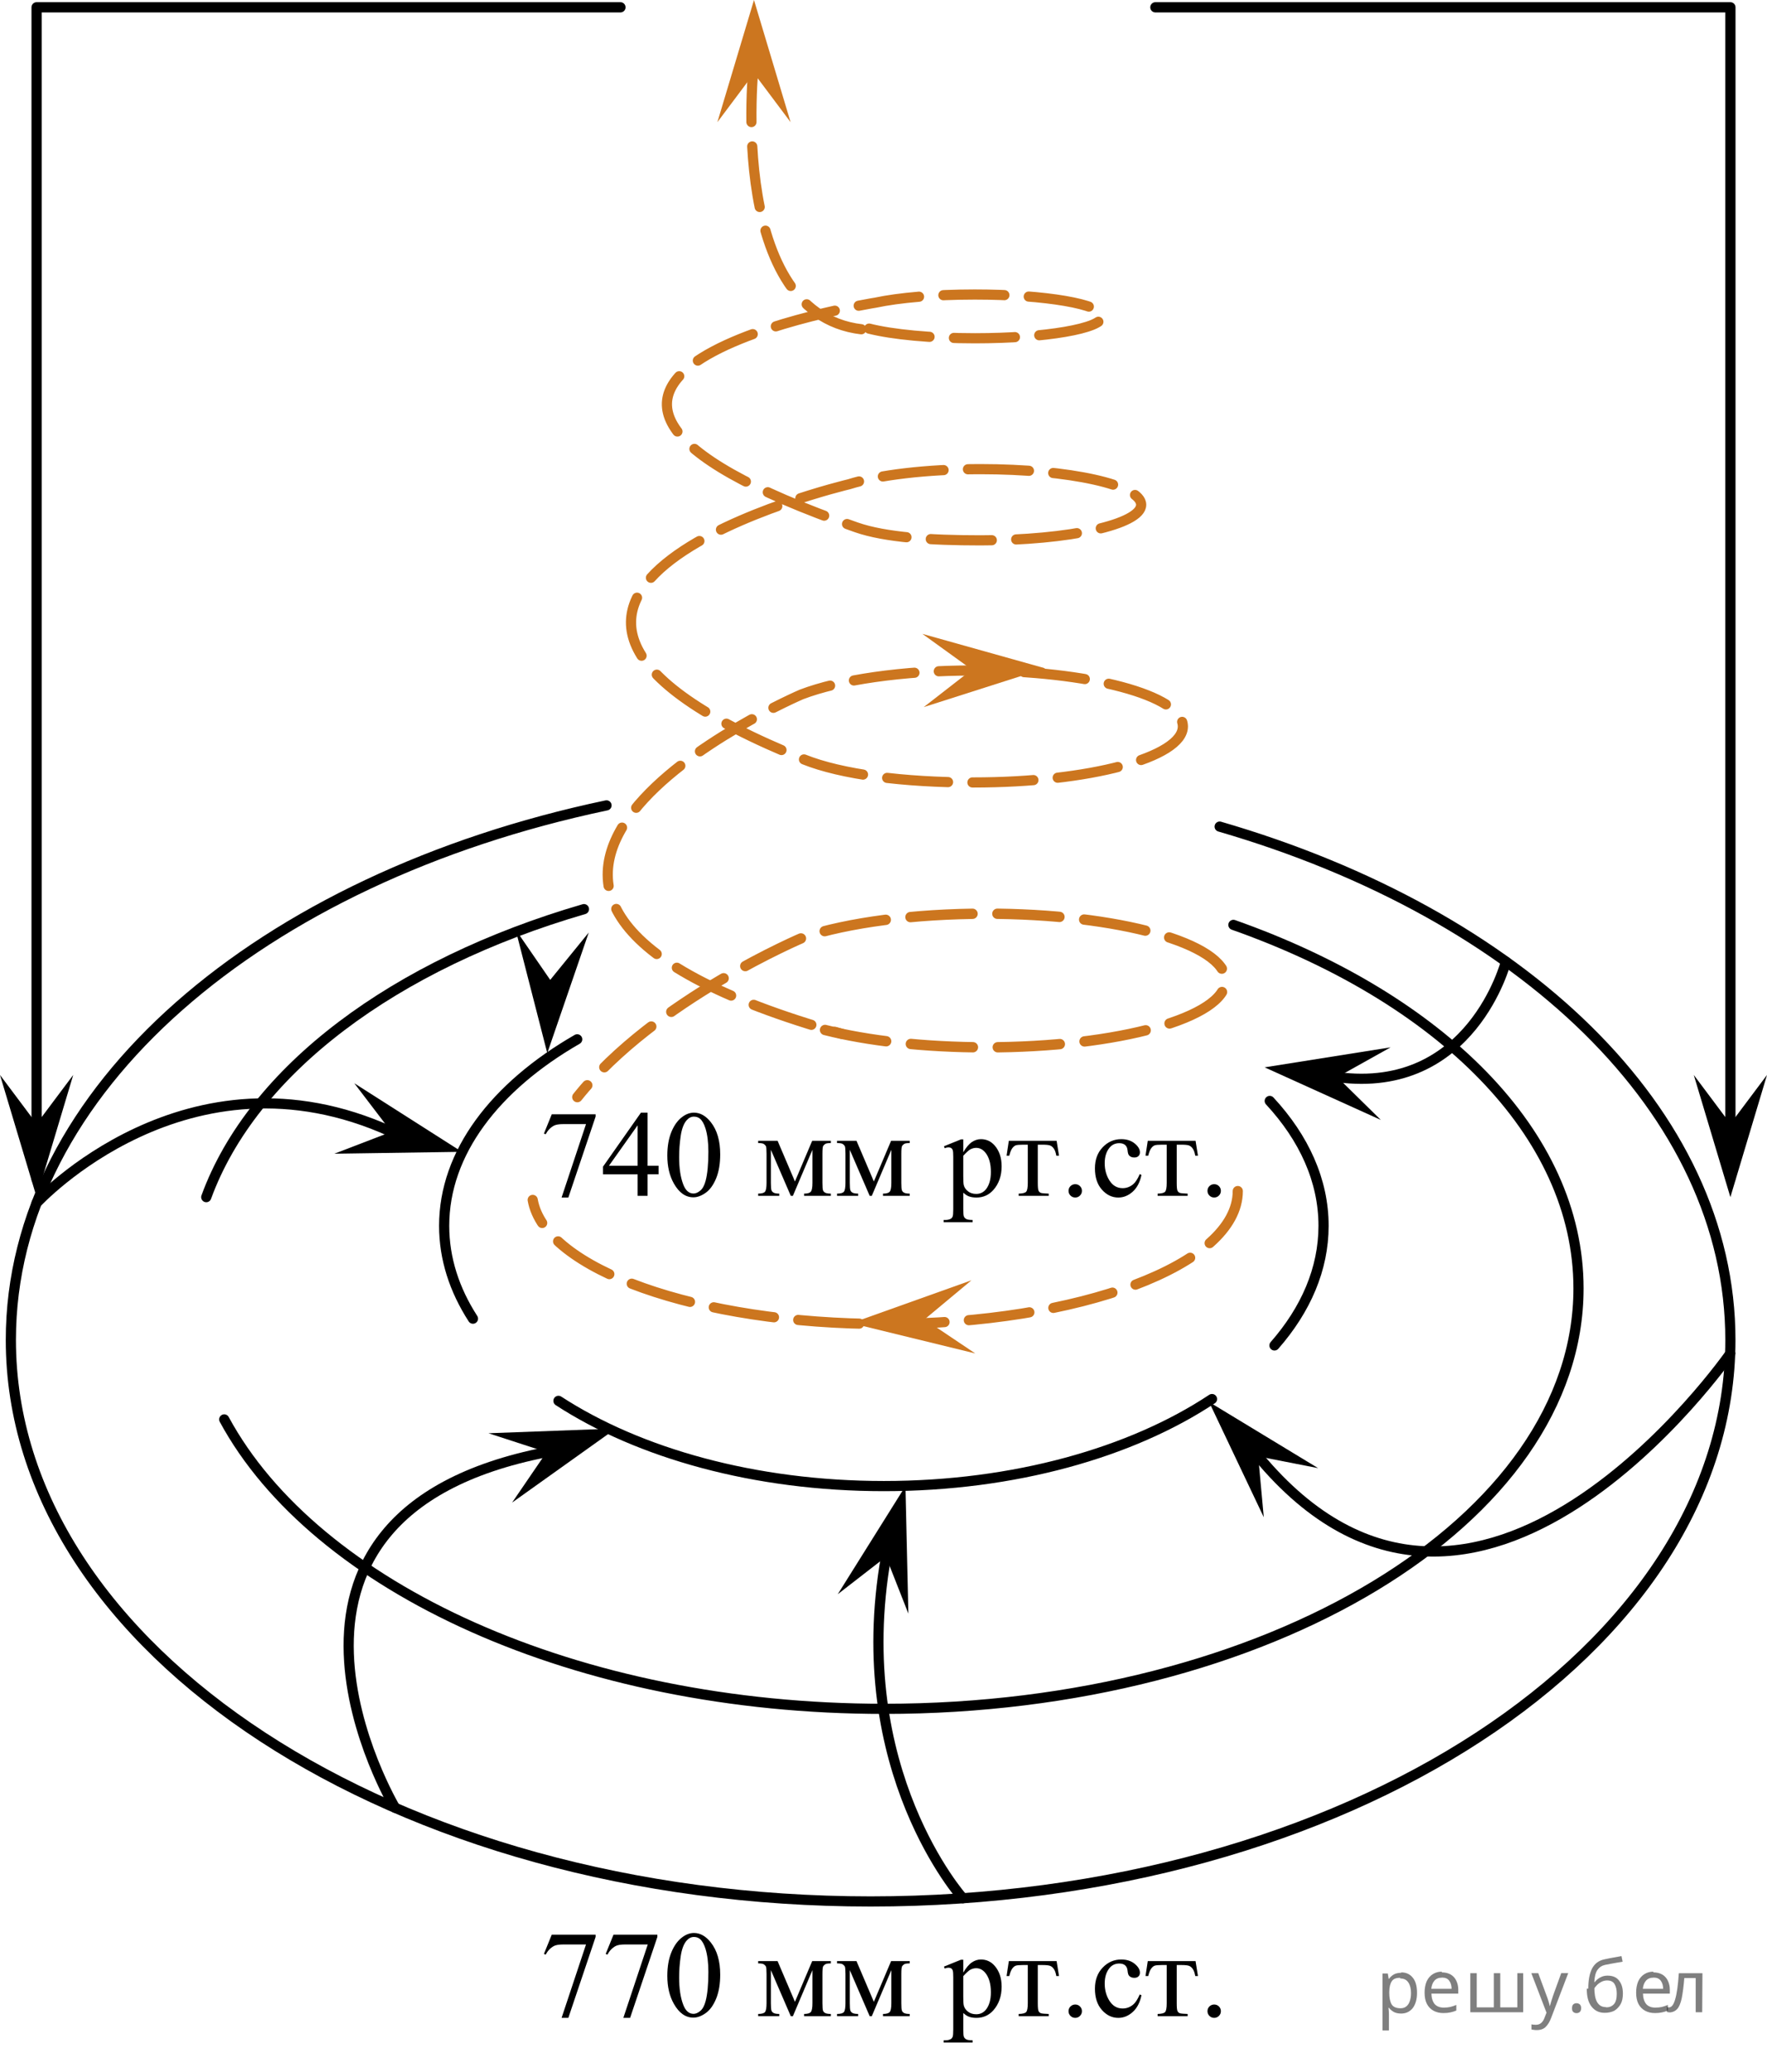 <?xml version="1.0" encoding="utf-8"?>
<!-- Generator: Adobe Illustrator 16.0.0, SVG Export Plug-In . SVG Version: 6.00 Build 0)  -->
<!DOCTYPE svg PUBLIC "-//W3C//DTD SVG 1.1//EN" "http://www.w3.org/Graphics/SVG/1.1/DTD/svg11.dtd">
<svg version="1.1" id="Слой_1" xmlns="http://www.w3.org/2000/svg" xmlns:xlink="http://www.w3.org/1999/xlink" x="0px" y="0px"
	 width="217.167px" height="254.639px" viewBox="-804.603 24.835 217.167 254.639"
	 enable-background="new -804.603 24.835 217.167 254.639" xml:space="preserve">
<g>
	<g>
		<g>
			<defs>
				<rect id="SVGID_1_" x="-741.039" y="258.484" width="90.086" height="20.701"/>
			</defs>
			<clipPath id="SVGID_2_">
				<use xlink:href="#SVGID_1_"  overflow="visible"/>
			</clipPath>
		</g>
	</g>
	<g>
		<g>
			<defs>
				<rect id="SVGID_3_" x="-740.612" y="258.843" width="89.699" height="20.631"/>
			</defs>
			<clipPath id="SVGID_4_">
				<use xlink:href="#SVGID_3_"  overflow="visible"/>
			</clipPath>
			<g clip-path="url(#SVGID_4_)">
				<path d="M-736.791,262.566h5.389v0.28l-3.35,9.944h-0.831l3.002-9.02h-2.765c-0.56,0-0.956,0.065-1.193,0.198
					c-0.415,0.228-0.749,0.576-1,1.05l-0.215-0.082L-736.791,262.566z"/>
				<path d="M-729.201,262.566h5.389v0.28l-3.35,9.944h-0.831l3.002-9.02h-2.765c-0.56,0-0.956,0.065-1.193,0.198
					c-0.415,0.228-0.749,0.576-1,1.05l-0.215-0.082L-729.201,262.566z"/>
				<path d="M-722.589,267.633c0-1.144,0.173-2.126,0.519-2.95c0.347-0.826,0.806-1.439,1.378-1.844
					c0.445-0.32,0.904-0.48,1.379-0.48c0.771,0,1.463,0.393,2.075,1.174c0.767,0.972,1.149,2.287,1.149,3.945
					c0,1.162-0.168,2.149-0.504,2.963c-0.336,0.813-0.766,1.402-1.286,1.77c-0.521,0.367-1.024,0.55-1.508,0.55
					c-0.958,0-1.758-0.563-2.395-1.692C-722.321,270.119-722.589,268.974-722.589,267.633z M-721.136,267.818
					c0,1.379,0.17,2.504,0.511,3.377c0.282,0.733,0.702,1.101,1.26,1.101c0.268,0,0.543-0.119,0.83-0.358
					c0.287-0.238,0.504-0.639,0.652-1.199c0.227-0.848,0.341-2.043,0.341-3.584c0-1.143-0.119-2.096-0.356-2.858
					c-0.178-0.565-0.407-0.968-0.688-1.204c-0.203-0.163-0.448-0.244-0.734-0.244c-0.336,0-0.635,0.15-0.896,0.451
					c-0.356,0.409-0.599,1.053-0.728,1.928C-721.073,266.103-721.136,266.966-721.136,267.818z"/>
			</g>
		</g>
		<g>
			<defs>
				<rect id="SVGID_5_" x="-740.612" y="258.843" width="89.699" height="20.631"/>
			</defs>
			<clipPath id="SVGID_6_">
				<use xlink:href="#SVGID_5_"  overflow="visible"/>
			</clipPath>
			<g clip-path="url(#SVGID_6_)">
				<path d="M-706.903,270.818l2.12-5.002h2.29v0.281c-0.336,0-0.56,0.033-0.671,0.1s-0.199,0.15-0.263,0.248
					c-0.064,0.099-0.097,0.418-0.097,0.959v3.59c0,0.469,0.023,0.771,0.07,0.906s0.144,0.236,0.289,0.306s0.37,0.104,0.671,0.104
					v0.272h-3.284v-0.272c0.405,0,0.678-0.076,0.815-0.226s0.208-0.515,0.208-1.091v-4.069l-2.401,5.659h-0.259l-2.446-5.659v4.069
					c0,0.469,0.025,0.771,0.074,0.906s0.146,0.236,0.289,0.306s0.366,0.104,0.667,0.104v0.272h-2.594v-0.272
					c0.439,0,0.722-0.08,0.845-0.24c0.124-0.16,0.185-0.52,0.185-1.076v-3.59c0-0.526-0.026-0.838-0.081-0.935
					c-0.055-0.096-0.139-0.182-0.253-0.258c-0.113-0.076-0.346-0.114-0.696-0.114v-0.281h2.387L-706.903,270.818z"/>
				<path d="M-697.205,270.818l2.12-5.002h2.29v0.281c-0.336,0-0.561,0.033-0.671,0.1c-0.111,0.066-0.199,0.15-0.264,0.248
					c-0.063,0.099-0.096,0.418-0.096,0.959v3.59c0,0.469,0.023,0.771,0.07,0.906s0.144,0.236,0.289,0.306s0.37,0.104,0.671,0.104
					v0.272h-3.284v-0.272c0.405,0,0.677-0.076,0.815-0.226c0.138-0.149,0.208-0.515,0.208-1.091v-4.069l-2.401,5.659h-0.259
					l-2.446-5.659v4.069c0,0.469,0.025,0.771,0.074,0.906s0.146,0.236,0.289,0.306c0.143,0.069,0.366,0.104,0.667,0.104v0.272
					h-2.594v-0.272c0.439,0,0.722-0.08,0.845-0.24c0.124-0.16,0.185-0.52,0.185-1.076v-3.59c0-0.526-0.026-0.838-0.082-0.935
					c-0.054-0.096-0.138-0.182-0.252-0.258s-0.346-0.114-0.697-0.114v-0.281h2.388L-697.205,270.818z"/>
				<path d="M-688.589,266.488l2.09-0.842h0.282v1.582c0.351-0.597,0.703-1.014,1.056-1.252c0.354-0.24,0.726-0.359,1.116-0.359
					c0.682,0,1.25,0.267,1.705,0.799c0.559,0.65,0.838,1.496,0.838,2.541c0,1.167-0.336,2.133-1.008,2.896
					c-0.553,0.625-1.25,0.938-2.09,0.938c-0.366,0-0.683-0.053-0.949-0.155c-0.197-0.073-0.42-0.222-0.667-0.442v2.061
					c0,0.463,0.028,0.757,0.085,0.883c0.057,0.125,0.156,0.227,0.296,0.299c0.14,0.073,0.396,0.111,0.768,0.111v0.273h-3.559v-0.273
					h0.186c0.271,0.005,0.504-0.047,0.696-0.154c0.095-0.055,0.167-0.143,0.22-0.263c0.052-0.12,0.077-0.427,0.077-0.92v-6.397
					c0-0.438-0.02-0.716-0.059-0.834c-0.039-0.117-0.103-0.207-0.189-0.266c-0.086-0.059-0.203-0.088-0.352-0.088
					c-0.119,0-0.27,0.033-0.452,0.104L-688.589,266.488z M-686.218,267.664v2.525c0,0.547,0.021,0.906,0.066,1.08
					c0.069,0.285,0.238,0.537,0.509,0.752c0.269,0.217,0.608,0.325,1.019,0.325c0.494,0,0.894-0.192,1.201-0.575
					c0.399-0.502,0.601-1.209,0.601-2.121c0-1.033-0.228-1.83-0.682-2.385c-0.316-0.385-0.692-0.576-1.126-0.576
					c-0.237,0-0.472,0.059-0.704,0.176C-685.514,266.955-685.808,267.22-686.218,267.664z"/>
				<path d="M-680.615,265.816h5.871l0.296,1.834h-0.333c-0.06-0.371-0.158-0.656-0.297-0.857c-0.138-0.202-0.296-0.335-0.474-0.398
					c-0.179-0.064-0.482-0.097-0.912-0.097h-0.593v4.698c0,0.502,0.03,0.82,0.093,0.957c0.062,0.136,0.162,0.226,0.3,0.27
					c0.138,0.045,0.455,0.074,0.949,0.088v0.273h-3.691v-0.273c0.476-0.01,0.78-0.086,0.916-0.229s0.204-0.506,0.204-1.086v-4.698
					h-0.607c-0.426,0-0.715,0.026-0.867,0.078c-0.153,0.052-0.3,0.175-0.441,0.368c-0.141,0.195-0.26,0.496-0.358,0.906h-0.333
					L-680.615,265.816z"/>
				<path d="M-672.454,271.15c0.232,0,0.427,0.08,0.585,0.24s0.237,0.354,0.237,0.58s-0.081,0.42-0.241,0.58
					c-0.161,0.16-0.355,0.24-0.582,0.24c-0.228,0-0.421-0.08-0.582-0.24s-0.241-0.354-0.241-0.58c0-0.23,0.08-0.426,0.241-0.583
					S-672.681,271.15-672.454,271.15z"/>
				<path d="M-664.316,270.012c-0.183,0.892-0.542,1.577-1.074,2.058c-0.534,0.48-1.124,0.721-1.771,0.721
					c-0.771,0-1.443-0.323-2.016-0.969c-0.573-0.646-0.859-1.516-0.859-2.614c0-1.063,0.317-1.929,0.952-2.593
					c0.635-0.666,1.396-0.998,2.287-0.998c0.667,0,1.216,0.177,1.646,0.529c0.431,0.352,0.646,0.717,0.646,1.096
					c0,0.189-0.062,0.34-0.183,0.455c-0.12,0.117-0.291,0.174-0.508,0.174c-0.292,0-0.511-0.094-0.66-0.28
					c-0.084-0.104-0.14-0.301-0.167-0.591c-0.026-0.291-0.127-0.512-0.3-0.665c-0.173-0.147-0.413-0.222-0.719-0.222
					c-0.494,0-0.892,0.182-1.193,0.545c-0.399,0.484-0.6,1.121-0.6,1.914c0,0.809,0.199,1.521,0.597,2.14s0.936,0.927,1.612,0.927
					c0.484,0,0.919-0.164,1.305-0.494c0.272-0.228,0.536-0.639,0.793-1.234L-664.316,270.012z"/>
				<path d="M-663.539,265.816h5.871l0.296,1.834h-0.333c-0.06-0.371-0.158-0.656-0.297-0.857c-0.138-0.202-0.296-0.335-0.474-0.398
					c-0.179-0.064-0.482-0.097-0.912-0.097h-0.594v4.698c0,0.502,0.031,0.82,0.094,0.957c0.062,0.136,0.162,0.226,0.3,0.27
					c0.138,0.045,0.455,0.074,0.949,0.088v0.273h-3.691v-0.273c0.475-0.01,0.78-0.086,0.916-0.229s0.204-0.506,0.204-1.086v-4.698
					h-0.608c-0.425,0-0.714,0.026-0.866,0.078c-0.153,0.052-0.301,0.175-0.441,0.368c-0.141,0.195-0.26,0.496-0.359,0.906h-0.333
					L-663.539,265.816z"/>
				<path d="M-655.378,271.15c0.231,0,0.427,0.08,0.585,0.24s0.237,0.354,0.237,0.58s-0.081,0.42-0.241,0.58
					c-0.161,0.16-0.355,0.24-0.582,0.24c-0.229,0-0.421-0.08-0.582-0.24s-0.241-0.354-0.241-0.58c0-0.23,0.08-0.426,0.241-0.583
					S-655.607,271.15-655.378,271.15z"/>
			</g>
		</g>
	</g>
</g>
<g>
	<g>
		<g>
			<defs>
				<rect id="SVGID_7_" x="-741.039" y="157.681" width="90.086" height="20.701"/>
			</defs>
			<clipPath id="SVGID_8_">
				<use xlink:href="#SVGID_7_"  overflow="visible"/>
			</clipPath>
		</g>
	</g>
	<g>
		<g>
			<defs>
				<rect id="SVGID_9_" x="-740.612" y="158.041" width="89.699" height="20.631"/>
			</defs>
			<clipPath id="SVGID_10_">
				<use xlink:href="#SVGID_9_"  overflow="visible"/>
			</clipPath>
			<g clip-path="url(#SVGID_10_)">
				<path d="M-736.791,161.763h5.389v0.279l-3.35,9.944h-0.831l3.002-9.021h-2.765c-0.56,0-0.956,0.066-1.193,0.199
					c-0.415,0.228-0.749,0.576-1,1.049l-0.215-0.08L-736.791,161.763z"/>
				<path d="M-723.664,168.085v1.049h-1.349v2.646h-1.224v-2.644h-4.254v-0.946l4.662-6.634h0.815v6.529H-723.664z
					 M-726.237,168.085v-4.972l-3.527,4.972H-726.237z"/>
				<path d="M-722.589,166.832c0-1.144,0.173-2.127,0.519-2.951c0.347-0.826,0.806-1.439,1.378-1.844
					c0.445-0.32,0.904-0.479,1.379-0.479c0.771,0,1.463,0.392,2.075,1.174c0.767,0.972,1.149,2.286,1.149,3.944
					c0,1.162-0.168,2.15-0.504,2.963s-0.766,1.402-1.286,1.77c-0.521,0.367-1.024,0.551-1.508,0.551
					c-0.958,0-1.758-0.564-2.395-1.692C-722.321,169.315-722.589,168.169-722.589,166.832z M-721.136,167.016
					c0,1.379,0.17,2.504,0.511,3.376c0.282,0.734,0.702,1.102,1.26,1.102c0.268,0,0.543-0.119,0.83-0.359
					c0.287-0.238,0.504-0.639,0.652-1.199c0.227-0.848,0.341-2.042,0.341-3.583c0-1.144-0.119-2.097-0.356-2.858
					c-0.178-0.566-0.407-0.969-0.688-1.205c-0.203-0.162-0.448-0.244-0.734-0.244c-0.336,0-0.635,0.15-0.896,0.451
					c-0.356,0.409-0.599,1.053-0.728,1.928C-721.073,165.298-721.136,166.164-721.136,167.016z"/>
			</g>
		</g>
		<g>
			<defs>
				<rect id="SVGID_11_" x="-740.612" y="158.041" width="89.699" height="20.631"/>
			</defs>
			<clipPath id="SVGID_12_">
				<use xlink:href="#SVGID_11_"  overflow="visible"/>
			</clipPath>
			<g clip-path="url(#SVGID_12_)">
				<path d="M-706.903,170.015l2.12-5.002h2.29v0.281c-0.336,0-0.56,0.033-0.671,0.101c-0.111,0.065-0.199,0.149-0.263,0.247
					c-0.064,0.1-0.097,0.419-0.097,0.96v3.59c0,0.468,0.023,0.771,0.07,0.905s0.144,0.236,0.289,0.306s0.37,0.104,0.671,0.104v0.272
					h-3.284v-0.272c0.405,0,0.678-0.075,0.815-0.226c0.138-0.149,0.208-0.514,0.208-1.09v-4.069l-2.401,5.658h-0.259l-2.446-5.658
					v4.069c0,0.468,0.025,0.771,0.074,0.905s0.146,0.236,0.289,0.306s0.366,0.104,0.667,0.104v0.272h-2.594v-0.272
					c0.439,0,0.722-0.08,0.845-0.24c0.124-0.16,0.185-0.52,0.185-1.075v-3.59c0-0.526-0.026-0.839-0.081-0.935
					c-0.055-0.097-0.139-0.183-0.253-0.258c-0.113-0.076-0.346-0.115-0.696-0.115v-0.281h2.387L-706.903,170.015z"/>
				<path d="M-697.205,170.015l2.12-5.002h2.29v0.281c-0.336,0-0.561,0.033-0.671,0.101c-0.111,0.065-0.199,0.149-0.264,0.247
					c-0.063,0.1-0.096,0.419-0.096,0.96v3.59c0,0.468,0.023,0.771,0.07,0.905s0.144,0.236,0.289,0.306s0.37,0.104,0.671,0.104v0.272
					h-3.284v-0.272c0.405,0,0.677-0.075,0.815-0.226c0.138-0.149,0.208-0.514,0.208-1.09v-4.069l-2.401,5.658h-0.259l-2.446-5.658
					v4.069c0,0.468,0.025,0.771,0.074,0.905s0.146,0.236,0.289,0.306c0.143,0.069,0.366,0.104,0.667,0.104v0.272h-2.594v-0.272
					c0.439,0,0.722-0.08,0.845-0.24c0.124-0.16,0.185-0.52,0.185-1.075v-3.59c0-0.526-0.026-0.839-0.082-0.935
					c-0.054-0.097-0.138-0.183-0.252-0.258c-0.114-0.076-0.346-0.115-0.697-0.115v-0.281h2.388L-697.205,170.015z"/>
				<path d="M-688.589,165.686l2.09-0.843h0.282v1.582c0.351-0.596,0.703-1.014,1.056-1.252c0.354-0.239,0.726-0.358,1.116-0.358
					c0.682,0,1.25,0.267,1.705,0.798c0.559,0.65,0.838,1.497,0.838,2.541c0,1.167-0.336,2.133-1.008,2.896
					c-0.553,0.625-1.25,0.938-2.09,0.938c-0.366,0-0.683-0.052-0.949-0.154c-0.197-0.074-0.42-0.223-0.667-0.443v2.061
					c0,0.463,0.028,0.758,0.085,0.883s0.156,0.227,0.296,0.299c0.14,0.074,0.396,0.111,0.768,0.111v0.273h-3.559v-0.273h0.186
					c0.271,0.006,0.504-0.047,0.696-0.154c0.095-0.055,0.167-0.143,0.22-0.262c0.052-0.121,0.077-0.428,0.077-0.92v-6.398
					c0-0.438-0.02-0.715-0.059-0.834c-0.039-0.117-0.103-0.207-0.189-0.266c-0.086-0.059-0.203-0.088-0.352-0.088
					c-0.119,0-0.27,0.034-0.452,0.104L-688.589,165.686z M-686.218,166.86v2.526c0,0.547,0.021,0.906,0.066,1.078
					c0.069,0.287,0.238,0.537,0.509,0.754c0.269,0.217,0.608,0.324,1.019,0.324c0.494,0,0.894-0.191,1.201-0.576
					c0.399-0.502,0.601-1.209,0.601-2.119c0-1.034-0.228-1.83-0.682-2.387c-0.316-0.383-0.692-0.576-1.126-0.576
					c-0.237,0-0.472,0.06-0.704,0.178C-685.514,166.151-685.808,166.417-686.218,166.86z"/>
				<path d="M-680.615,165.013h5.871l0.296,1.832h-0.333c-0.06-0.369-0.158-0.654-0.297-0.856c-0.138-0.202-0.296-0.335-0.474-0.399
					c-0.179-0.063-0.482-0.096-0.912-0.096h-0.593v4.698c0,0.502,0.03,0.821,0.093,0.957c0.062,0.136,0.162,0.226,0.3,0.271
					c0.138,0.043,0.455,0.074,0.949,0.088v0.272h-3.691v-0.272c0.476-0.01,0.78-0.086,0.916-0.229s0.204-0.505,0.204-1.086v-4.698
					h-0.607c-0.426,0-0.715,0.026-0.867,0.078c-0.153,0.053-0.3,0.176-0.441,0.369c-0.141,0.195-0.26,0.496-0.358,0.904h-0.333
					L-680.615,165.013z"/>
				<path d="M-672.454,170.347c0.232,0,0.427,0.08,0.585,0.24s0.237,0.353,0.237,0.58c0,0.227-0.081,0.42-0.241,0.58
					c-0.161,0.16-0.355,0.239-0.582,0.239c-0.228,0-0.421-0.079-0.582-0.239s-0.241-0.354-0.241-0.58
					c0-0.231,0.08-0.426,0.241-0.584C-672.876,170.427-672.681,170.347-672.454,170.347z"/>
				<path d="M-664.316,169.21c-0.183,0.892-0.542,1.576-1.074,2.058c-0.534,0.479-1.124,0.72-1.771,0.72
					c-0.771,0-1.443-0.322-2.016-0.968c-0.573-0.646-0.859-1.517-0.859-2.615c0-1.063,0.317-1.928,0.952-2.593
					s1.396-0.997,2.287-0.997c0.667,0,1.216,0.176,1.646,0.528c0.431,0.352,0.646,0.718,0.646,1.097
					c0,0.188-0.062,0.339-0.183,0.455c-0.12,0.116-0.291,0.173-0.508,0.173c-0.292,0-0.511-0.093-0.66-0.279
					c-0.084-0.104-0.14-0.302-0.167-0.592c-0.026-0.291-0.127-0.512-0.3-0.665c-0.173-0.147-0.413-0.222-0.719-0.222
					c-0.494,0-0.892,0.182-1.193,0.546c-0.399,0.483-0.6,1.121-0.6,1.914c0,0.808,0.199,1.521,0.597,2.14
					c0.397,0.617,0.936,0.926,1.612,0.926c0.484,0,0.919-0.164,1.305-0.494c0.272-0.228,0.536-0.639,0.793-1.234L-664.316,169.21z"
					/>
				<path d="M-663.539,165.013h5.871l0.296,1.832h-0.333c-0.06-0.369-0.158-0.654-0.297-0.856c-0.138-0.202-0.296-0.335-0.474-0.399
					c-0.179-0.063-0.482-0.096-0.912-0.096h-0.594v4.698c0,0.502,0.031,0.821,0.094,0.957c0.062,0.136,0.162,0.226,0.3,0.271
					c0.138,0.043,0.455,0.074,0.949,0.088v0.272h-3.691v-0.272c0.475-0.01,0.78-0.086,0.916-0.229s0.204-0.505,0.204-1.086v-4.698
					h-0.608c-0.425,0-0.714,0.026-0.866,0.078c-0.153,0.053-0.301,0.176-0.441,0.369c-0.141,0.195-0.26,0.496-0.359,0.904h-0.333
					L-663.539,165.013z"/>
				<path d="M-655.378,170.347c0.231,0,0.427,0.08,0.585,0.24s0.237,0.353,0.237,0.58c0,0.227-0.081,0.42-0.241,0.58
					c-0.161,0.16-0.355,0.239-0.582,0.239c-0.229,0-0.421-0.079-0.582-0.239s-0.241-0.354-0.241-0.58
					c0-0.231,0.08-0.426,0.241-0.584C-655.8,170.427-655.607,170.347-655.378,170.347z"/>
			</g>
		</g>
	</g>
</g>
<polygon points="-736.981,145.244 -732.244,139.421 -737.341,154.245 -741.237,139.062 "/>
<polygon points="-756.507,163.913 -761.059,157.945 -747.841,166.37 -763.513,166.604 "/>
<polygon points="-737.431,203.275 -744.568,200.953 -728.904,200.37 -741.665,209.472 "/>
<polygon points="-695.709,216.131 -701.64,220.73 -693.321,207.445 -692.962,223.116 "/>
<polygon points="-649.968,203.797 -649.283,211.272 -656.005,197.111 -642.603,205.24 "/>
<polygon points="-640.25,157.191 -634.897,162.452 -649.178,155.99 -633.698,153.532 "/>
<polygon fill="#CC761F" points="-685.152,107.118 -691.238,102.726 -676.146,106.958 -691.077,111.724 "/>
<polygon fill="#CC761F" points="-690.973,186.962 -684.741,191.145 -699.968,187.427 -685.207,182.157 "/>
<polygon fill="#CC761F" points="-711.937,33.843 -716.437,39.85 -711.937,24.835 -707.437,39.85 "/>
<polygon points="-800.103,162.933 -795.603,156.925 -800.103,171.94 -804.603,156.925 "/>
<polygon points="-591.936,162.933 -587.436,156.925 -591.936,171.94 -596.436,156.925 "/>
<path fill="none" stroke="#000000" stroke-width="1.25" stroke-linecap="round" stroke-linejoin="round" stroke-miterlimit="10" d="
	M-746.476,186.872c-2.287-3.543-3.54-7.389-3.54-11.407c0-8.987,6.265-17.109,16.351-22.919"/>
<path fill="none" stroke="#000000" stroke-width="1.25" stroke-linecap="round" stroke-linejoin="round" stroke-miterlimit="10" d="
	M-655.646,196.751c-9.896,6.562-24.298,10.693-40.33,10.693c-15.85,0-30.106-4.038-39.991-10.472"/>
<path fill="none" stroke="#000000" stroke-width="1.25" stroke-linecap="round" stroke-linejoin="round" stroke-miterlimit="10" d="
	M-648.551,160.12c4.217,4.556,6.615,9.784,6.615,15.345c0,5.3-2.178,10.298-6.034,14.698"/>
<path fill="none" stroke="#000000" stroke-width="1.25" stroke-linecap="round" stroke-linejoin="round" stroke-miterlimit="10" d="
	M-779.255,171.94c5.715-15.642,23.14-28.619,46.421-35.39"/>
<path fill="none" stroke="#000000" stroke-width="1.25" stroke-linecap="round" stroke-linejoin="round" stroke-miterlimit="10" d="
	M-653.015,138.485c25.366,8.956,42.412,25.605,42.412,44.665c0,28.534-38.205,51.667-85.333,51.667
	c-37.843,0-69.933-14.915-81.108-35.565"/>
<path fill="none" stroke="#000000" stroke-width="1.25" stroke-linecap="round" stroke-linejoin="round" stroke-miterlimit="10" d="
	M-654.706,126.408c36.982,10.74,62.77,34.942,62.77,63.075c0,38.107-47.309,69.001-105.667,69.001
	c-58.359,0-105.667-30.894-105.667-69.001c0-30.711,30.729-56.737,73.207-65.683"/>
<polyline fill="none" stroke="#000000" stroke-width="1.26" stroke-linecap="round" stroke-linejoin="round" stroke-miterlimit="10" points="
	-800.103,169.734 -800.103,25.734 -728.352,25.734 "/>
<polyline fill="none" stroke="#000000" stroke-width="1.26" stroke-linecap="round" stroke-linejoin="round" stroke-miterlimit="10" points="
	-662.603,25.734 -591.936,25.734 -591.936,169.651 "/>
<path fill="none" stroke="#000000" stroke-width="1.25" stroke-linecap="round" stroke-linejoin="round" stroke-miterlimit="10" d="
	M-800.103,172.656c0,0,18.525-20.147,43.596-8.743"/>
<path fill="none" stroke="#000000" stroke-width="1.25" stroke-linecap="round" stroke-linejoin="round" stroke-miterlimit="10" d="
	M-756.044,246.977c0,0-21.38-35.908,18.613-43.702"/>
<path fill="none" stroke="#000000" stroke-width="1.25" stroke-linecap="round" stroke-linejoin="round" stroke-miterlimit="10" d="
	M-686.268,258.091c0,0-14.066-15.664-9.441-41.96"/>
<path fill="none" stroke="#000000" stroke-width="1.25" stroke-linecap="round" stroke-linejoin="round" stroke-miterlimit="10" d="
	M-591.936,191.142c0,0-31.229,44.972-58.032,12.655"/>
<path fill="none" stroke="#000000" stroke-width="1.25" stroke-linecap="round" stroke-linejoin="round" stroke-miterlimit="10" d="
	M-619.52,142.997c0,0-4.209,16.404-20.73,14.194"/>
<path fill="none" stroke="#CC761F" stroke-width="1.25" stroke-linecap="round" stroke-linejoin="round" stroke-miterlimit="10" stroke-dasharray="7.5,3" d="
	M-697.785,65.216c2.815,0.715,7.582,1.185,12.989,1.185c8.652,0,15.667-1.203,15.667-2.688s-7.014-2.688-15.667-2.688
	c-4.937,0-9.341,0.392-12.212,1.004c0,0-56.076,8.895-2.335,27.612c3.542,1.234,9.105,1.592,15.241,1.592
	c10.908,0,19.75-1.959,19.75-4.375c0-2.416-8.842-4.375-19.75-4.375c-6.676,0-12.579,0.734-16.153,1.857
	c0,0-56.393,13.344-5.557,33.806c4.626,1.862,12.27,2.837,20.835,2.837c14.221,0,25.75-3.081,25.75-6.88s-11.529-6.879-25.75-6.879
	c-8.745,0-16.472,1.164-21.126,2.944c0,0-56.759,24.363,4.996,41.714"/>
<path fill="none" stroke="#CC761F" stroke-width="1.273" stroke-linecap="round" stroke-linejoin="round" stroke-miterlimit="10" stroke-dasharray="7.639,3.056" d="
	M-703.204,151.399c5.227,1.325,12.17,2.133,19.789,2.133c16.258,0,29.438-3.677,29.438-8.213c0-4.534-13.18-8.21-29.438-8.21
	c-8.953,0-16.972,1.115-22.371,2.874c0,0-18.28,7.658-27.862,19.664"/>
<path fill="none" stroke="#CC761F" stroke-width="1.25" stroke-linecap="round" stroke-linejoin="round" stroke-miterlimit="10" stroke-dasharray="7.5,3" d="
	M-652.478,171.191c0,9.023-19.42,16.337-43.375,16.337c-22.984,0-41.792-6.732-43.28-15.247"/>
<path fill="none" stroke="#CC761F" stroke-width="1.25" stroke-linecap="round" stroke-linejoin="round" stroke-miterlimit="10" stroke-dasharray="7.5,3" d="
	M-711.937,32.342"/>
<path fill="none" stroke="#CC761F" stroke-width="1.25" stroke-linecap="round" stroke-linejoin="round" stroke-miterlimit="10" stroke-dasharray="7.5,3" d="
	M-711.937,32.342c0,0-3.808,33.057,14.951,33.057"/>
<g fill-opacity=".5"><path d="m-632.4 267.2q0.89 0 1.4 0.62 0.55 0.62 0.55 1.9 0 1.2-0.55 1.9-0.54 0.64-1.4 0.64-0.56 0-0.93-0.21-0.36-0.22-0.57-0.5h-0.054q0.018 0.15 0.036 0.39t0.018 0.4v2h-0.79v-7h0.65l0.11 0.66h0.036q0.22-0.32 0.57-0.53t0.94-0.22zm-0.14 0.67q-0.74 0-1 0.41-0.3 0.41-0.32 1.3v0.15q0 0.89 0.29 1.4 0.3 0.48 1.1 0.48 0.44 0 0.72-0.24 0.29-0.24 0.42-0.66 0.14-0.42 0.14-0.96 0-0.83-0.32-1.3-0.32-0.5-0.98-0.5z"/><path d="m-627.4 267.2q0.62 0 1.1 0.27 0.45 0.27 0.68 0.76 0.24 0.49 0.24 1.1v0.48h-3.3q0.018 0.82 0.41 1.3 0.4 0.42 1.1 0.42 0.46 0 0.81-0.081 0.36-0.09 0.74-0.25v0.69q-0.37 0.16-0.73 0.23-0.36 0.081-0.86 0.081-0.68 0-1.2-0.28-0.52-0.28-0.82-0.83-0.29-0.56-0.29-1.4 0-0.79 0.26-1.4 0.27-0.57 0.75-0.87 0.49-0.31 1.1-0.31zm-9e-3 0.65q-0.57 0-0.9 0.37-0.32 0.36-0.39 1h2.5q-9e-3 -0.61-0.29-0.99-0.28-0.39-0.88-0.39z"/><path d="m-617.4 267.3v4.8h-6.5v-4.8h0.79v4.2h2.1v-4.2h0.79v4.2h2.1v-4.2z"/><path d="m-616.4 267.3h0.85l1 2.7q0.14 0.36 0.24 0.69 0.11 0.32 0.16 0.62h0.036q0.054-0.22 0.17-0.58 0.12-0.37 0.24-0.74l0.98-2.7h0.86l-2.1 5.5q-0.25 0.68-0.66 1.1-0.4 0.4-1.1 0.4-0.22 0-0.38-0.027-0.16-0.018-0.28-0.045v-0.63q0.099 0.018 0.23 0.036 0.14 0.018 0.3 0.018 0.41 0 0.67-0.23 0.26-0.23 0.4-0.62l0.25-0.64z"/><path d="m-611.4 271.6q0-0.33 0.16-0.47t0.39-0.14q0.23 0 0.4 0.14 0.17 0.14 0.17 0.47 0 0.32-0.17 0.47-0.16 0.14-0.4 0.14-0.22 0-0.39-0.14t-0.16-0.47z"/><path d="m-609.4 269.2q0-1.6 0.48-2.5 0.48-0.89 1.5-1.1 0.58-0.13 1.1-0.22t1-0.18l0.14 0.69q-0.32 0.045-0.71 0.12-0.4 0.063-0.78 0.14-0.39 0.063-0.67 0.13-0.58 0.13-0.93 0.61-0.34 0.48-0.39 1.5h0.054q0.13-0.17 0.34-0.35 0.22-0.18 0.53-0.31 0.32-0.13 0.71-0.13 0.94 0 1.4 0.6 0.48 0.6 0.48 1.6 0 0.8-0.28 1.3t-0.77 0.81q-0.5 0.26-1.2 0.26-1 0-1.6-0.76t-0.59-2.2zm2.2 2.3q0.58 0 0.94-0.38t0.36-1.3q0-0.74-0.28-1.2-0.27-0.43-0.9-0.43-0.4 0-0.72 0.18-0.32 0.17-0.54 0.4t-0.31 0.38q0 0.44 0.063 0.86t0.22 0.75q0.16 0.32 0.44 0.52 0.29 0.19 0.72 0.19z"/><path d="m-601.4 267.2q0.62 0 1.1 0.27 0.45 0.27 0.68 0.76 0.24 0.49 0.24 1.1v0.48h-3.3q0.018 0.82 0.41 1.3 0.4 0.42 1.1 0.42 0.46 0 0.81-0.081 0.36-0.09 0.74-0.25v0.69q-0.37 0.16-0.73 0.23-0.36 0.081-0.86 0.081-0.68 0-1.2-0.28-0.52-0.28-0.82-0.83-0.29-0.56-0.29-1.4 0-0.79 0.26-1.4 0.27-0.57 0.75-0.87 0.49-0.31 1.1-0.31zm-9e-3 0.65q-0.57 0-0.9 0.37-0.32 0.36-0.39 1h2.5q-9e-3 -0.61-0.29-0.99-0.28-0.39-0.88-0.39z"/><path d="m-595.4 272.1h-0.8v-4.2h-1.4q-0.12 1.5-0.32 2.5-0.21 0.93-0.55 1.3t-0.86 0.42q-0.12 0-0.23-0.018-0.11-9e-3 -0.18-0.045v-0.59q0.054 0.018 0.12 0.027t0.13 9e-3q0.49 0 0.77-1 0.3-1 0.45-3.2h2.9z"/></g></svg>

<!--File created and owned by https://sdamgia.ru. Copying is prohibited. All rights reserved.-->
